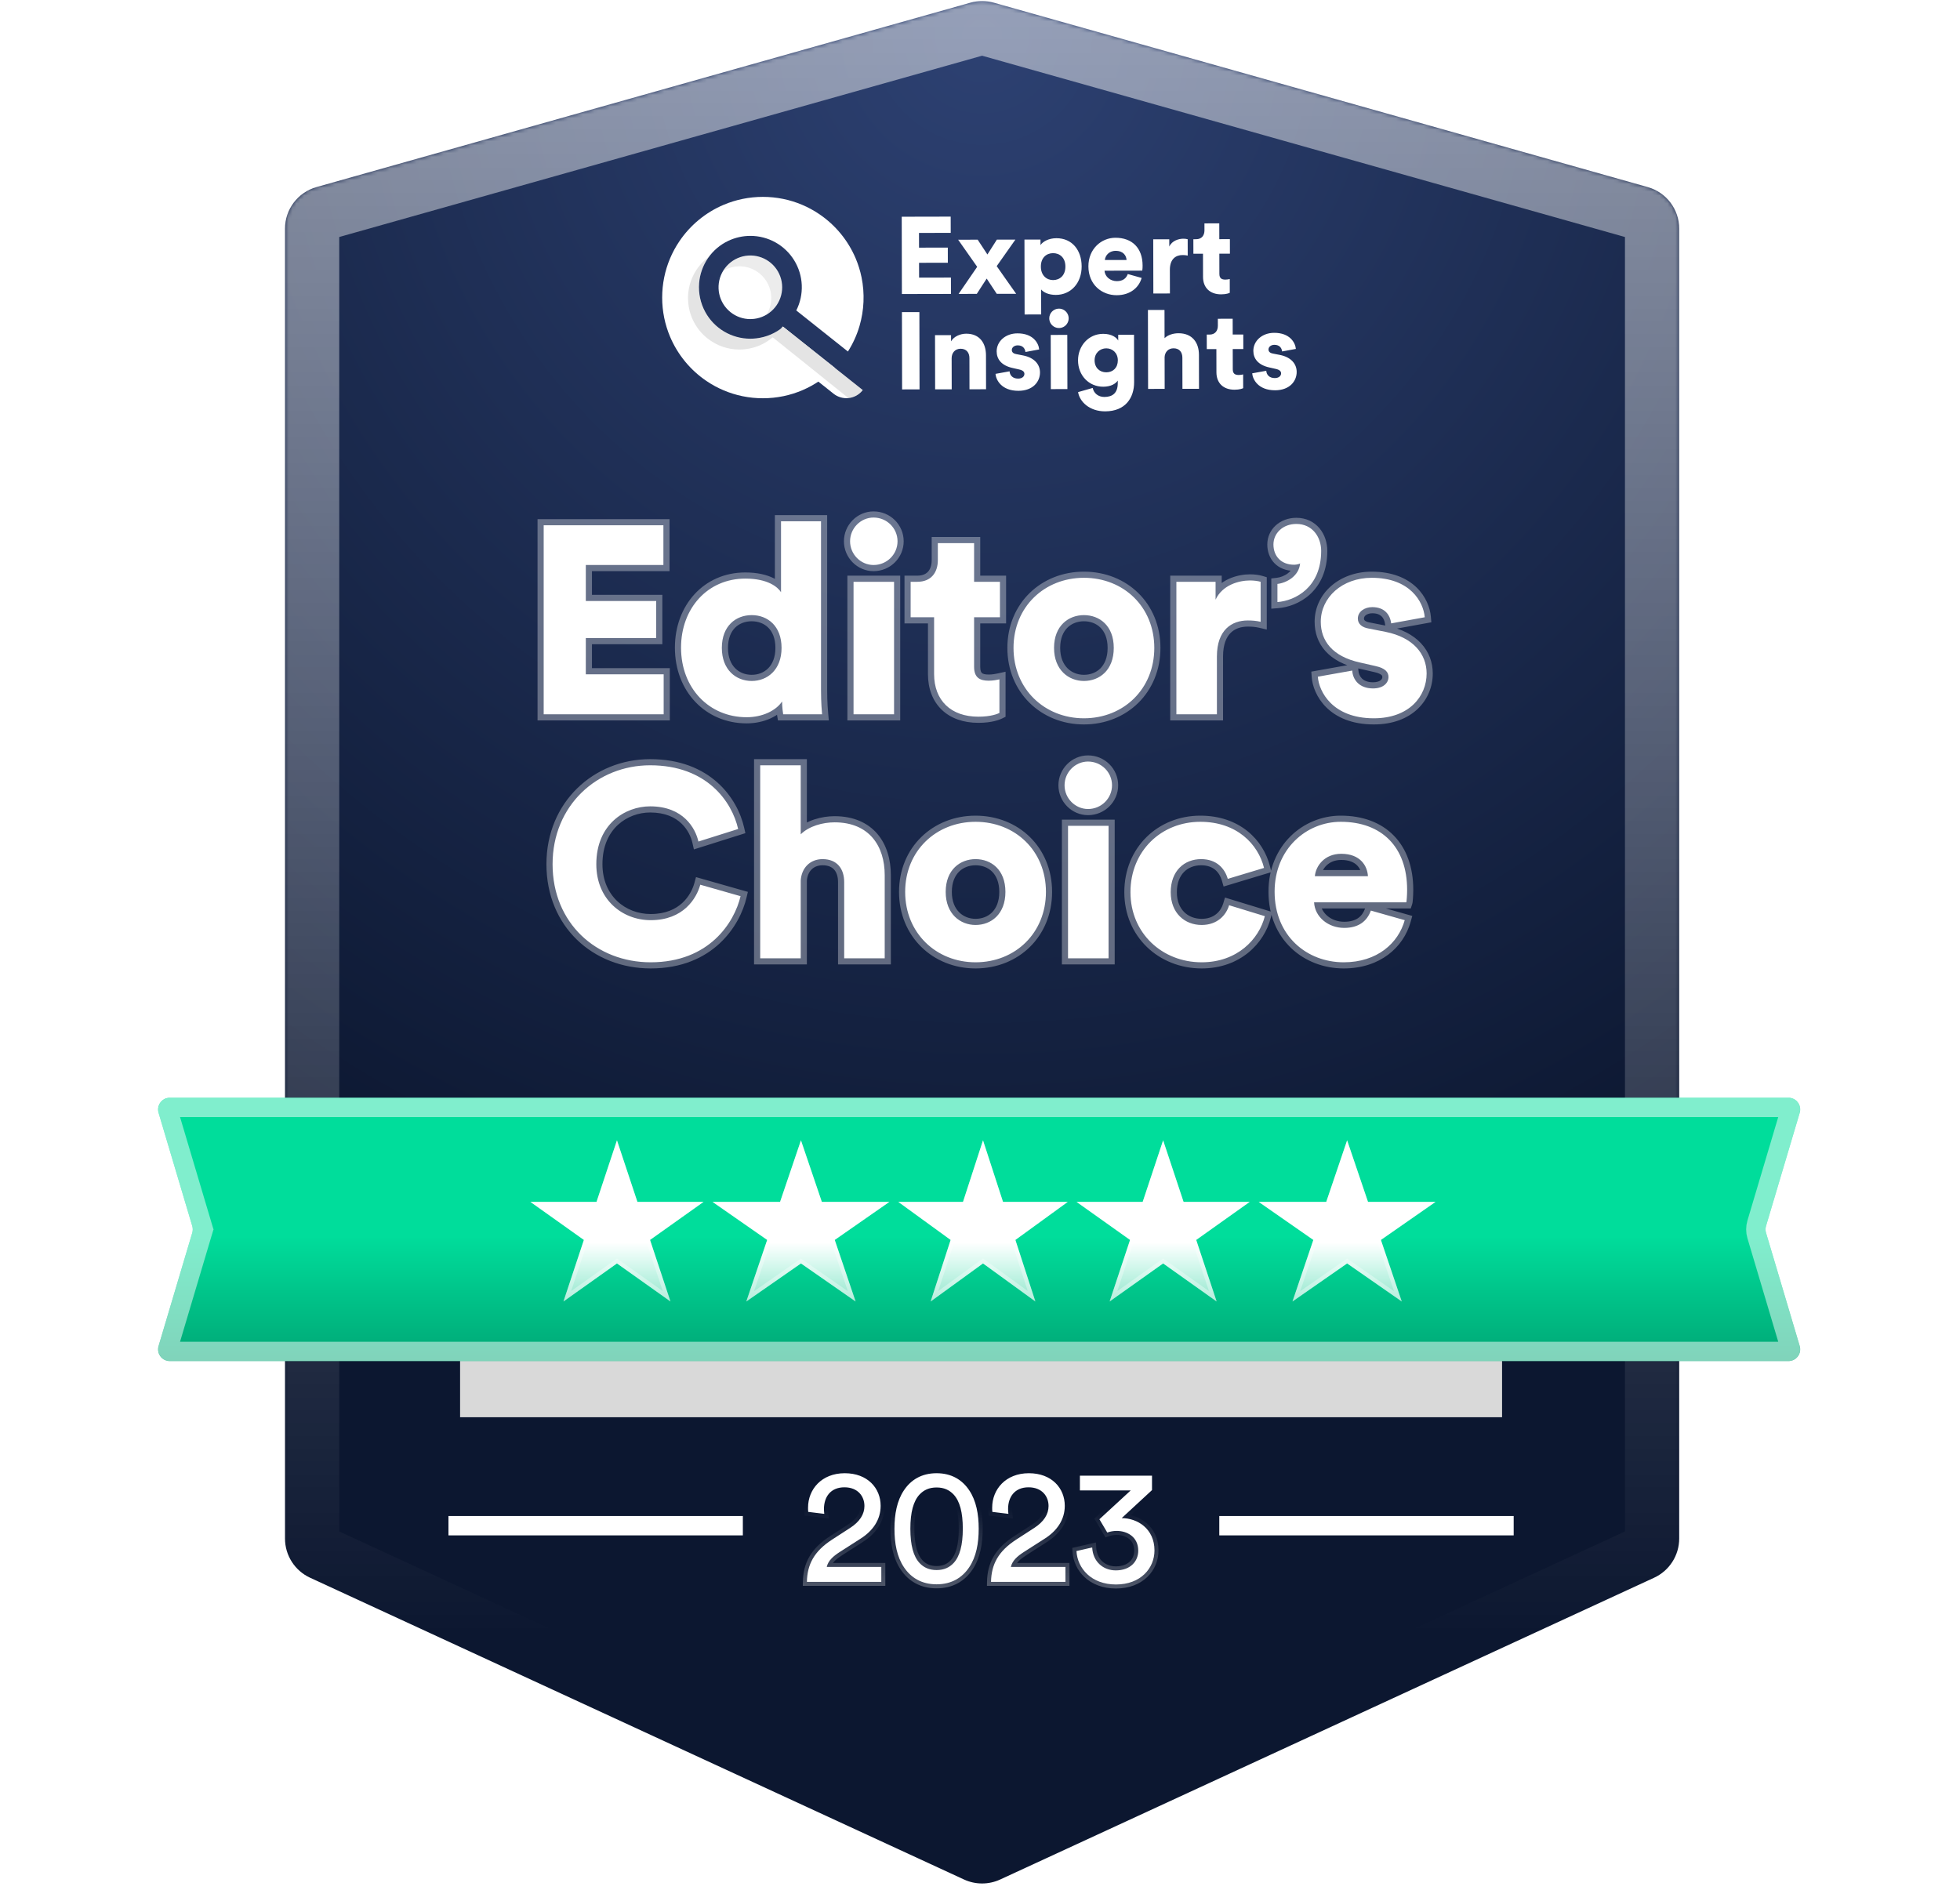 <svg width="506" height="488" viewBox="0 0 506 488" fill="none" xmlns="http://www.w3.org/2000/svg">
<mask id="path-1-inside-1_47_126" fill="white">
<path d="M73.578 59.028C73.578 54.041 76.894 49.661 81.694 48.307L250.518 0.69C252.495 0.132 254.588 0.132 256.566 0.69L425.39 48.307C430.19 49.661 433.505 54.041 433.505 59.028V397.243C433.505 401.588 430.979 405.537 427.034 407.358L258.21 485.276C255.248 486.643 251.836 486.643 248.873 485.276L80.05 407.358C76.105 405.537 73.578 401.588 73.578 397.243V59.028Z"/>
</mask>
<path d="M73.578 59.028C73.578 54.041 76.894 49.661 81.694 48.307L250.518 0.69C252.495 0.132 254.588 0.132 256.566 0.69L425.39 48.307C430.19 49.661 433.505 54.041 433.505 59.028V397.243C433.505 401.588 430.979 405.537 427.034 407.358L258.21 485.276C255.248 486.643 251.836 486.643 248.873 485.276L80.05 407.358C76.105 405.537 73.578 401.588 73.578 397.243V59.028Z" fill="url(#paint0_radial_47_126)"/>
<path d="M256.566 0.69L252.765 14.164L256.566 0.69ZM258.21 485.276L252.343 472.565L258.21 485.276ZM248.873 485.276L254.74 472.565L248.873 485.276ZM80.05 407.358L85.917 394.646L80.05 407.358ZM427.034 407.358L421.167 394.646L427.034 407.358ZM425.39 48.307L421.589 61.781L425.39 48.307ZM419.505 59.028V397.243H447.505V59.028H419.505ZM87.578 397.243V59.028H59.578V397.243H87.578ZM421.167 394.646L252.343 472.565L264.077 497.988L432.901 420.069L421.167 394.646ZM254.74 472.565L85.917 394.646L74.183 420.069L243.007 497.988L254.74 472.565ZM85.495 61.781L254.318 14.164L246.717 -12.784L77.894 34.832L85.495 61.781ZM252.765 14.164L421.589 61.781L429.19 34.832L260.366 -12.784L252.765 14.164ZM254.318 14.164C253.81 14.307 253.273 14.307 252.765 14.164L260.366 -12.784C255.904 -14.043 251.18 -14.043 246.717 -12.784L254.318 14.164ZM252.343 472.565C253.104 472.214 253.98 472.214 254.74 472.565L243.007 497.988C249.691 501.073 257.392 501.073 264.077 497.988L252.343 472.565ZM59.578 397.243C59.578 407.049 65.28 415.96 74.183 420.069L85.917 394.646C86.93 395.114 87.578 396.127 87.578 397.243H59.578ZM419.505 397.243C419.505 396.127 420.154 395.114 421.167 394.646L432.901 420.069C441.804 415.96 447.505 407.049 447.505 397.243H419.505ZM447.505 59.028C447.505 47.772 440.023 37.888 429.19 34.832L421.589 61.781C420.357 61.433 419.505 60.309 419.505 59.028H447.505ZM87.578 59.028C87.578 60.309 86.727 61.433 85.495 61.781L77.894 34.832C67.06 37.888 59.578 47.772 59.578 59.028H87.578Z" fill="url(#paint1_linear_47_126)" fill-opacity="0.5" mask="url(#path-1-inside-1_47_126)"/>
<path d="M245.503 75.889L245.495 71.666L237.275 71.683L237.267 67.855L244.698 67.839L244.69 63.926L237.259 63.942L237.251 60.142L245.443 60.124L245.434 55.93L232.794 55.957L232.836 75.915L245.503 75.889ZM247.474 75.885L252.175 75.875C252.933 74.719 253.971 73.056 254.729 71.928L257.327 75.864L262.337 75.854C260.728 73.605 258.893 70.963 257.312 68.714L262.139 61.863L257.354 61.873L254.913 65.707L252.399 61.883L247.36 61.894L252.273 68.893L247.474 75.885ZM268.795 81.189L268.782 74.742C269.431 75.529 270.783 76.145 272.585 76.142C276.498 76.133 279.25 73.059 279.241 68.781C279.232 64.586 276.777 61.495 272.723 61.503C270.725 61.507 269.206 62.383 268.617 63.285L268.614 61.849L264.476 61.858L264.516 81.198L268.795 81.189ZM275.047 68.817C275.052 71.154 273.562 72.311 271.873 72.315C270.212 72.318 268.718 71.139 268.713 68.831C268.708 66.494 270.197 65.365 271.858 65.362C273.548 65.358 275.042 66.481 275.047 68.817L275.047 68.817ZM285.234 67.135C285.316 66.094 286.214 64.768 288.016 64.765C290.043 64.76 290.777 66.054 290.836 67.123L285.234 67.135ZM291.153 70.754C290.761 71.853 289.89 72.587 288.342 72.59C286.681 72.593 285.243 71.47 285.155 69.894L294.895 69.874C294.955 69.435 294.982 68.993 294.977 68.55C294.967 64.046 292.288 61.378 287.952 61.387C284.321 61.394 280.977 64.273 280.986 68.777C280.996 73.478 284.436 76.23 288.293 76.221C291.84 76.214 294.06 74.182 294.73 71.76L291.153 70.754ZM306.617 61.77C306.25 61.673 305.871 61.627 305.491 61.632C304.365 61.634 302.592 62.088 301.864 63.666L301.86 61.78L297.722 61.789L297.751 75.779L302.03 75.77L302.017 69.661C302.011 66.874 303.557 65.858 305.274 65.854C305.729 65.847 306.182 65.894 306.626 65.992L306.617 61.77ZM314.772 57.671L310.944 57.679L310.948 59.481C310.95 60.776 310.248 61.762 308.785 61.765L308.081 61.767L308.089 65.511L310.566 65.506L310.578 71.502C310.584 74.289 312.361 76.002 315.261 75.996C316.612 75.993 317.315 75.682 317.484 75.597L317.477 72.05C317.108 72.138 316.73 72.186 316.351 72.193C315.422 72.195 314.802 71.887 314.799 70.733L314.788 65.497L317.519 65.491L317.511 61.747L314.781 61.753L314.772 57.671ZM237.392 100.537L237.35 80.579L232.846 80.588L232.887 100.547L237.392 100.537ZM245.679 92.497C245.676 91.09 246.575 90.046 247.982 90.043C249.531 90.04 250.265 91.08 250.268 92.46L250.284 100.511L254.563 100.502L254.545 91.719C254.538 88.65 252.957 86.148 249.438 86.156C248.002 86.159 246.286 86.81 245.529 88.134L245.526 86.53L241.388 86.538L241.417 100.529L245.696 100.52L245.679 92.497ZM257.004 96.527C257.12 98.075 258.533 100.916 262.925 100.906C266.669 100.898 268.494 98.558 268.489 96.165C268.484 94.11 267.073 92.368 264.172 91.783L262.314 91.421C261.694 91.31 261.215 90.973 261.214 90.382C261.212 89.65 261.915 89.17 262.731 89.168C264.026 89.166 264.619 89.953 264.734 90.881L268.279 90.227C268.135 88.594 266.722 86.063 262.668 86.072C259.544 86.078 257.296 88.166 257.301 90.728C257.306 92.698 258.491 94.385 261.477 95.026L263.082 95.389C264.124 95.612 264.463 96.033 264.464 96.54C264.465 97.159 263.932 97.751 262.834 97.754C261.37 97.757 260.692 96.829 260.634 95.873L257.004 96.527ZM275.564 100.458L275.534 86.467L271.255 86.476L271.285 100.467L275.564 100.458ZM270.88 82.197C270.882 82.694 271.03 83.179 271.308 83.591C271.585 84.003 271.979 84.324 272.439 84.511C272.898 84.699 273.404 84.746 273.89 84.646C274.377 84.546 274.823 84.304 275.171 83.95C275.52 83.596 275.755 83.146 275.848 82.658C275.94 82.17 275.885 81.666 275.69 81.209C275.495 80.752 275.169 80.363 274.753 80.092C274.337 79.821 273.849 79.68 273.352 79.687C272.693 79.695 272.063 79.964 271.6 80.434C271.137 80.904 270.879 81.538 270.88 82.198L270.88 82.197ZM278.324 101.24C278.723 103.744 281.29 106.216 285.316 106.208C290.552 106.197 292.796 102.702 292.788 98.676L292.762 86.431L288.681 86.439L288.684 87.931C288.288 87.2 287.075 86.189 284.795 86.194C280.967 86.202 278.299 89.361 278.307 93.048C278.315 96.933 281.108 99.855 284.824 99.847C286.851 99.843 288.059 99.024 288.565 98.263L288.566 98.91C288.571 101.444 287.25 102.488 285.111 102.493C283.506 102.496 282.378 101.513 282.094 100.163L278.324 101.24ZM285.604 96.129C283.887 96.133 282.59 94.953 282.586 93.039C282.582 91.125 283.987 89.94 285.591 89.936C287.196 89.933 288.578 91.112 288.582 93.027C288.586 94.941 287.35 96.126 285.604 96.13L285.604 96.129ZM300.657 92.185C300.738 90.89 301.609 89.931 302.96 89.928C304.509 89.925 305.243 90.965 305.245 92.344L305.262 100.395L309.541 100.386L309.523 91.603C309.516 88.535 307.878 86.033 304.219 86.041C302.98 86.043 301.517 86.441 300.646 87.315L300.631 80.024L296.352 80.033L296.395 100.414L300.674 100.405L300.657 92.185ZM318.23 82.296L314.402 82.304L314.405 84.105C314.408 85.4 313.706 86.387 312.242 86.39L311.539 86.391L311.547 90.135L314.024 90.13L314.036 96.126C314.042 98.913 315.819 100.627 318.719 100.621C320.07 100.618 320.773 100.307 320.942 100.222L320.934 96.675C320.566 96.763 320.188 96.811 319.809 96.818C318.88 96.82 318.26 96.512 318.258 95.358L318.247 90.121L320.977 90.116L320.97 86.372L318.239 86.377L318.23 82.296ZM323.27 96.389C323.386 97.937 324.8 100.777 329.191 100.768C332.935 100.76 334.76 98.419 334.755 96.027C334.751 93.972 333.34 92.229 330.439 91.644L328.58 91.282C327.961 91.171 327.481 90.834 327.48 90.243C327.478 89.511 328.181 89.031 328.998 89.03C330.293 89.027 330.885 89.814 331 90.743L334.546 90.088C334.401 88.455 332.989 85.925 328.935 85.933C325.81 85.94 323.562 88.028 323.568 90.589C323.572 92.56 324.758 94.246 327.743 94.888L329.349 95.25C330.39 95.473 330.729 95.895 330.73 96.401C330.732 97.021 330.198 97.613 329.1 97.615C327.637 97.618 326.959 96.691 326.901 95.734L323.27 96.389Z" fill="white"/>
<path d="M196.947 102.828C195.188 102.829 193.432 102.652 191.708 102.3C188.382 101.619 185.224 100.29 182.412 98.388C178.232 95.567 174.96 91.593 172.992 86.95C172.328 85.377 171.82 83.742 171.477 82.07C170.773 78.612 170.773 75.048 171.477 71.591C172.158 68.265 173.488 65.106 175.389 62.294C178.211 58.115 182.184 54.843 186.828 52.875C188.4 52.21 190.035 51.703 191.708 51.36C195.165 50.656 198.729 50.656 202.187 51.36C205.512 52.041 208.671 53.37 211.483 55.272C215.663 58.093 218.935 62.067 220.903 66.71C221.567 68.283 222.075 69.918 222.417 71.59C223.271 75.776 223.088 80.108 221.884 84.207C221.201 86.52 220.197 88.726 218.903 90.761L205.571 80.156C206.594 78.133 207.081 75.881 206.987 73.617C206.893 71.352 206.22 69.149 205.032 67.218C203.844 65.287 202.182 63.693 200.203 62.587C198.224 61.482 195.995 60.902 193.728 60.903C191.762 60.902 189.82 61.336 188.042 62.172C185.927 63.168 184.114 64.707 182.787 66.631C181.46 68.555 180.666 70.797 180.487 73.127C180.287 75.696 180.834 78.267 182.063 80.531C183.199 82.624 184.879 84.371 186.925 85.589C188.971 86.807 191.308 87.45 193.689 87.451C194.199 87.45 194.708 87.42 195.215 87.361C197.788 87.075 200.221 86.039 202.209 84.382L215.549 94.993C213.172 97.429 210.339 99.376 207.212 100.723C205.62 101.408 203.963 101.931 202.266 102.284C200.516 102.646 198.734 102.829 196.947 102.828ZM193.696 82.389C191.844 82.39 190.047 81.76 188.601 80.603C187.114 79.42 186.083 77.758 185.684 75.901C185.285 74.043 185.543 72.105 186.412 70.416C187.282 68.727 188.711 67.392 190.455 66.638C192.198 65.885 194.15 65.759 195.976 66.283C197.802 66.806 199.39 67.947 200.47 69.51C201.549 71.073 202.053 72.963 201.896 74.856C201.739 76.749 200.93 78.529 199.607 79.893C198.285 81.257 196.53 82.12 194.643 82.335C194.328 82.371 194.012 82.389 193.696 82.389Z" fill="white"/>
<path d="M222.74 100.715L222.674 100.796C222.239 101.344 221.7 101.801 221.088 102.14C220.476 102.48 219.803 102.695 219.108 102.774C218.412 102.853 217.708 102.795 217.036 102.602C216.363 102.409 215.735 102.085 215.188 101.649L198.697 88.537L199.639 87.353L202.084 84.282L222.74 100.715Z" fill="white"/>
<g opacity="0.147">
<g opacity="0.524">
<path d="M200.128 79.288C201.476 77.582 202.093 75.411 201.843 73.251C201.594 71.091 200.498 69.118 198.796 67.765C197.094 66.412 194.926 65.788 192.765 66.031C190.604 66.274 188.628 67.363 187.269 69.061C187.05 69.341 186.848 69.635 186.666 69.941C188.235 68.992 190.078 68.596 191.899 68.817C193.72 69.038 195.415 69.864 196.712 71.161C198.009 72.458 198.833 74.153 199.054 75.974C199.274 77.795 198.878 79.638 197.928 81.207C198.772 80.706 199.517 80.055 200.128 79.288Z" fill="black"/>
</g>
<g opacity="0.724">
<path d="M222.733 100.713L222.667 100.795C222.225 101.353 221.675 101.817 221.049 102.158C220.424 102.499 219.736 102.711 219.027 102.78L200.523 87.924L199.484 87.095C197.48 88.802 195.011 89.869 192.394 90.159C191.887 90.218 191.376 90.248 190.864 90.248C187.87 90.25 184.965 89.231 182.627 87.36C176.9 82.805 175.946 74.434 180.501 68.708C181.228 67.794 182.072 66.979 183.012 66.286C178.788 72.001 179.816 80.106 185.422 84.564C187.76 86.435 190.665 87.454 193.66 87.453C194.171 87.453 194.682 87.425 195.19 87.367C197.806 87.076 200.275 86.007 202.279 84.3L222.733 100.713Z" fill="black"/>
</g>
</g>
<path d="M171.335 184.426H140.36V135.624H171.266V145.88H151.236V155.172H169.407V164.74H151.236V174.101H171.335V184.426ZM211.957 134.592V178.3C211.957 181.397 212.164 183.669 212.232 184.426H202.183C202.114 184.013 201.908 182.498 201.908 181.122C200.325 183.462 196.883 185.183 192.753 185.183C183.117 185.183 175.82 177.749 175.82 167.218C175.82 157.031 182.704 149.39 192.409 149.39C198.26 149.39 200.806 151.593 201.632 152.901V134.592H211.957ZM186.352 167.287C186.352 172.931 190 175.822 194.061 175.822C198.122 175.822 201.77 172.931 201.77 167.287C201.77 161.574 198.122 158.82 194.061 158.82C190 158.82 186.352 161.574 186.352 167.287ZM230.815 184.426H220.353V150.216H230.815V184.426ZM219.458 139.754C219.458 136.381 222.211 133.628 225.515 133.628C228.957 133.628 231.71 136.381 231.71 139.754C231.71 143.127 228.957 145.88 225.515 145.88C222.211 145.88 219.458 143.127 219.458 139.754ZM251.476 140.236V150.216H258.152V159.371H251.476V172.174C251.476 174.996 252.99 175.753 255.261 175.753C256.363 175.753 257.395 175.546 258.015 175.409V184.082C257.602 184.288 255.881 185.045 252.577 185.045C245.487 185.045 241.151 180.847 241.151 174.032V159.371H235.094V150.216H236.815C240.394 150.216 242.115 147.807 242.115 144.641V140.236H251.476ZM279.825 175.822C283.817 175.822 287.534 173.069 287.534 167.287C287.534 161.505 283.817 158.82 279.825 158.82C275.901 158.82 272.116 161.505 272.116 167.287C272.116 173 275.901 175.822 279.825 175.822ZM279.825 149.184C290.081 149.184 297.996 156.687 297.996 167.287C297.996 177.887 290.081 185.458 279.825 185.458C269.638 185.458 261.653 177.887 261.653 167.287C261.653 156.687 269.638 149.184 279.825 149.184ZM325.449 150.216V160.541C324.279 160.266 323.178 160.197 322.145 160.197C317.947 160.197 314.161 162.675 314.161 169.489V184.426H303.699V150.216H313.817V154.828C315.606 150.974 319.943 149.872 322.696 149.872C323.729 149.872 324.761 150.01 325.449 150.216ZM328.756 140.58C328.756 137.689 331.165 135.28 334.676 135.28C338.805 135.28 341.077 138.653 341.077 142.232C341.077 151.731 334.331 155.103 329.788 155.448V150.767C332.198 150.492 335.364 148.702 335.639 145.467C335.639 145.536 334.813 145.811 334.125 145.811C330.683 145.811 328.756 143.54 328.756 140.58ZM340.218 174.721L349.097 173.137C349.235 175.478 350.887 177.749 354.466 177.749C357.151 177.749 358.458 176.304 358.458 174.789C358.458 173.55 357.632 172.518 355.086 171.967L351.162 171.072C343.866 169.489 340.975 165.359 340.975 160.541C340.975 154.277 346.482 149.184 354.122 149.184C364.034 149.184 367.475 155.379 367.82 159.371L359.147 160.954C358.871 158.683 357.426 156.755 354.26 156.755C352.264 156.755 350.543 157.926 350.543 159.715C350.543 161.161 351.713 161.987 353.227 162.262L357.77 163.157C364.86 164.602 368.301 168.87 368.301 173.895C368.301 179.745 363.827 185.458 354.673 185.458C343.935 185.458 340.493 178.506 340.218 174.721ZM167.986 248.458C153.945 248.458 142.656 238.34 142.656 223.128C142.656 207.916 154.22 197.592 167.849 197.592C182.51 197.592 188.98 207.022 190.563 214.042L180.307 217.277C179.55 213.905 176.453 208.192 167.849 208.192C161.31 208.192 153.945 212.872 153.945 223.128C153.945 232.283 160.69 237.583 167.986 237.583C176.453 237.583 179.825 231.939 180.789 228.428L191.183 231.388C189.599 238.133 183.129 248.458 167.986 248.458ZM206.718 227.327V247.426H196.255V197.592H206.718V215.419C208.851 213.285 212.431 212.322 215.459 212.322C224.407 212.322 228.4 218.448 228.4 225.95V247.426H217.937V227.74C217.937 224.367 216.148 221.82 212.362 221.82C209.058 221.82 206.924 224.161 206.718 227.327ZM251.852 238.822C255.845 238.822 259.562 236.069 259.562 230.287C259.562 224.505 255.845 221.82 251.852 221.82C247.929 221.82 244.143 224.505 244.143 230.287C244.143 236 247.929 238.822 251.852 238.822ZM251.852 212.184C262.108 212.184 270.024 219.687 270.024 230.287C270.024 240.887 262.108 248.458 251.852 248.458C241.665 248.458 233.681 240.887 233.681 230.287C233.681 219.687 241.665 212.184 251.852 212.184ZM286.189 247.426H275.726V213.216H286.189V247.426ZM274.831 202.754C274.831 199.381 277.585 196.628 280.889 196.628C284.33 196.628 287.083 199.381 287.083 202.754C287.083 206.127 284.33 208.88 280.889 208.88C277.585 208.88 274.831 206.127 274.831 202.754ZM310.084 221.82C305.748 221.82 302.237 224.849 302.237 230.356C302.237 235.793 305.885 238.822 310.222 238.822C314.283 238.822 316.554 236.275 317.311 233.728L326.535 236.55C325.021 242.539 319.376 248.458 310.222 248.458C300.035 248.458 291.844 240.956 291.844 230.356C291.844 219.687 299.828 212.184 309.878 212.184C319.307 212.184 324.814 217.966 326.328 224.092L316.967 226.914C316.21 224.298 314.145 221.82 310.084 221.82ZM339.452 226.226H353.15C353.012 223.61 351.222 220.444 346.266 220.444C341.861 220.444 339.659 223.679 339.452 226.226ZM353.907 235.105L362.648 237.583C360.996 243.502 355.559 248.458 346.886 248.458C337.456 248.458 329.058 241.713 329.058 230.218C329.058 219.205 337.249 212.184 346.129 212.184C356.729 212.184 363.268 218.723 363.268 229.736C363.268 231.181 363.13 232.765 363.061 232.971H339.246C339.452 236.826 342.962 239.579 347.024 239.579C350.809 239.579 352.943 237.789 353.907 235.105Z" fill="white"/>
<path d="M171.335 184.426V186.012H172.921V184.426H171.335ZM140.36 184.426H138.774V186.012H140.36V184.426ZM140.36 135.624V134.037H138.774V135.624H140.36ZM171.266 135.624H172.852V134.037H171.266V135.624ZM171.266 145.88V147.467H172.852V145.88H171.266ZM151.236 145.88V144.293H149.649V145.88H151.236ZM151.236 155.172H149.649V156.759H151.236V155.172ZM169.407 155.172H170.994V153.586H169.407V155.172ZM169.407 164.74V166.327H170.994V164.74H169.407ZM151.236 164.74V163.153H149.649V164.74H151.236ZM151.236 174.101H149.649V175.688H151.236V174.101ZM171.335 174.101H172.921V172.514H171.335V174.101ZM171.335 182.839H140.36V186.012H171.335V182.839ZM141.947 184.426V135.624H138.774V184.426H141.947ZM140.36 137.211H171.266V134.037H140.36V137.211ZM169.679 135.624V145.88H172.852V135.624H169.679ZM171.266 144.293H151.236V147.467H171.266V144.293ZM149.649 145.88V155.172H152.822V145.88H149.649ZM151.236 156.759H169.407V153.586H151.236V156.759ZM167.821 155.172V164.74H170.994V155.172H167.821ZM169.407 163.153H151.236V166.327H169.407V163.153ZM149.649 164.74V174.101H152.822V164.74H149.649ZM151.236 175.688H171.335V172.514H151.236V175.688ZM169.748 174.101V184.426H172.921V174.101H169.748ZM211.957 134.592H213.544V133.005H211.957V134.592ZM212.232 184.426V186.012H213.97L213.813 184.282L212.232 184.426ZM202.183 184.426L200.618 184.687L200.839 186.012H202.183V184.426ZM201.908 181.122H203.494V175.944L200.593 180.233L201.908 181.122ZM201.632 152.901L200.291 153.748L203.219 158.385V152.901H201.632ZM201.632 134.592V133.005H200.046V134.592H201.632ZM210.37 134.592V178.3H213.544V134.592H210.37ZM210.37 178.3C210.37 181.467 210.582 183.793 210.652 184.569L213.813 184.282C213.746 183.544 213.544 181.327 213.544 178.3H210.37ZM212.232 182.839H202.183V186.012H212.232V182.839ZM203.748 184.165C203.687 183.799 203.494 182.379 203.494 181.122H200.321C200.321 182.618 200.541 184.227 200.618 184.687L203.748 184.165ZM200.593 180.233C199.379 182.029 196.502 183.596 192.753 183.596V186.77C197.264 186.77 201.271 184.896 203.222 182.011L200.593 180.233ZM192.753 183.596C184.063 183.596 177.407 176.944 177.407 167.218H174.234C174.234 178.554 182.171 186.77 192.753 186.77V183.596ZM177.407 167.218C177.407 157.783 183.699 150.977 192.409 150.977V147.804C181.708 147.804 174.234 156.279 174.234 167.218H177.407ZM192.409 150.977C197.846 150.977 199.819 153.002 200.291 153.748L202.974 152.054C201.794 150.185 198.673 147.804 192.409 147.804V150.977ZM203.219 152.901V134.592H200.046V152.901H203.219ZM201.632 136.178H211.957V133.005H201.632V136.178ZM184.765 167.287C184.765 170.463 185.8 173.021 187.558 174.789C189.306 176.548 191.653 177.409 194.061 177.409V174.235C192.407 174.235 190.9 173.65 189.809 172.552C188.727 171.464 187.938 169.754 187.938 167.287H184.765ZM194.061 177.409C196.468 177.409 198.816 176.548 200.564 174.789C202.322 173.021 203.357 170.463 203.357 167.287H200.183C200.183 169.754 199.395 171.464 198.313 172.552C197.222 173.65 195.714 174.235 194.061 174.235V177.409ZM203.357 167.287C203.357 164.079 202.323 161.531 200.553 159.782C198.796 158.046 196.447 157.234 194.061 157.234V160.407C195.736 160.407 197.242 160.972 198.323 162.04C199.393 163.096 200.183 164.781 200.183 167.287H203.357ZM194.061 157.234C191.674 157.234 189.326 158.046 187.568 159.782C185.798 161.531 184.765 164.079 184.765 167.287H187.938C187.938 164.781 188.729 163.096 189.799 162.04C190.88 160.972 192.386 160.407 194.061 160.407V157.234ZM230.815 184.426V186.012H232.402V184.426H230.815ZM220.353 184.426H218.766V186.012H220.353V184.426ZM220.353 150.216V148.63H218.766V150.216H220.353ZM230.815 150.216H232.402V148.63H230.815V150.216ZM230.815 182.839H220.353V186.012H230.815V182.839ZM221.94 184.426V150.216H218.766V184.426H221.94ZM220.353 151.803H230.815V148.63H220.353V151.803ZM229.229 150.216V184.426H232.402V150.216H229.229ZM221.045 139.754C221.045 137.246 223.099 135.215 225.515 135.215V132.041C221.323 132.041 217.871 135.517 217.871 139.754H221.045ZM225.515 135.215C228.092 135.215 230.123 137.269 230.123 139.754H233.297C233.297 135.493 229.822 132.041 225.515 132.041V135.215ZM230.123 139.754C230.123 142.239 228.092 144.293 225.515 144.293V147.467C229.822 147.467 233.297 144.015 233.297 139.754H230.123ZM225.515 144.293C223.099 144.293 221.045 142.262 221.045 139.754H217.871C217.871 143.991 221.323 147.467 225.515 147.467V144.293ZM251.476 140.236H253.062V138.649H251.476V140.236ZM251.476 150.216H249.889V151.803H251.476V150.216ZM258.152 150.216H259.739V148.63H258.152V150.216ZM258.152 159.371V160.958H259.739V159.371H258.152ZM251.476 159.371V157.784H249.889V159.371H251.476ZM258.015 175.409H259.601V173.431L257.671 173.86L258.015 175.409ZM258.015 184.082L258.724 185.501L259.601 185.062V184.082H258.015ZM241.151 159.371H242.738V157.784H241.151V159.371ZM235.094 159.371H233.507V160.958H235.094V159.371ZM235.094 150.216V148.63H233.507V150.216H235.094ZM242.115 140.236V138.649H240.528V140.236H242.115ZM249.889 140.236V150.216H253.062V140.236H249.889ZM251.476 151.803H258.152V148.63H251.476V151.803ZM256.566 150.216V159.371H259.739V150.216H256.566ZM258.152 157.784H251.476V160.958H258.152V157.784ZM249.889 159.371V172.174H253.062V159.371H249.889ZM249.889 172.174C249.889 173.858 250.349 175.298 251.512 176.25C252.605 177.144 254.011 177.34 255.261 177.34V174.166C254.241 174.166 253.753 173.983 253.522 173.794C253.36 173.661 253.062 173.312 253.062 172.174H249.889ZM255.261 177.34C256.541 177.34 257.711 177.102 258.359 176.958L257.671 173.86C257.079 173.991 256.184 174.166 255.261 174.166V177.34ZM256.428 175.409V184.082H259.601V175.409H256.428ZM257.305 182.662C257.104 182.763 255.626 183.459 252.577 183.459V186.632C256.136 186.632 258.099 185.813 258.724 185.501L257.305 182.662ZM252.577 183.459C249.344 183.459 246.917 182.506 245.307 180.952C243.704 179.405 242.738 177.095 242.738 174.032H239.564C239.564 177.783 240.766 180.98 243.103 183.236C245.434 185.485 248.721 186.632 252.577 186.632V183.459ZM242.738 174.032V159.371H239.564V174.032H242.738ZM241.151 157.784H235.094V160.958H241.151V157.784ZM236.68 159.371V150.216H233.507V159.371H236.68ZM235.094 151.803H236.815V148.63H235.094V151.803ZM236.815 151.803C238.983 151.803 240.772 151.058 241.998 149.664C243.197 148.301 243.701 146.496 243.701 144.641H240.528C240.528 145.953 240.172 146.936 239.615 147.568C239.086 148.17 238.225 148.63 236.815 148.63V151.803ZM243.701 144.641V140.236H240.528V144.641H243.701ZM242.115 141.823H251.476V138.649H242.115V141.823ZM279.825 177.409C282.182 177.409 284.528 176.593 286.292 174.851C288.068 173.096 289.121 170.532 289.121 167.287H285.947C285.947 169.823 285.141 171.527 284.061 172.594C282.968 173.674 281.46 174.235 279.825 174.235V177.409ZM289.121 167.287C289.121 164.041 288.067 161.489 286.285 159.75C284.517 158.025 282.171 157.234 279.825 157.234V160.407C281.471 160.407 282.979 160.958 284.068 162.021C285.142 163.069 285.947 164.751 285.947 167.287H289.121ZM279.825 157.234C277.508 157.234 275.166 158.028 273.394 159.746C271.605 161.482 270.529 164.032 270.529 167.287H273.702C273.702 164.759 274.519 163.076 275.604 162.024C276.706 160.955 278.218 160.407 279.825 160.407V157.234ZM270.529 167.287C270.529 170.511 271.607 173.07 273.384 174.825C275.146 176.566 277.487 177.409 279.825 177.409V174.235C278.239 174.235 276.726 173.666 275.614 172.568C274.517 171.484 273.702 169.776 273.702 167.287H270.529ZM279.825 150.771C289.232 150.771 296.41 157.591 296.41 167.287H299.583C299.583 155.783 290.929 147.597 279.825 147.597V150.771ZM296.41 167.287C296.41 176.991 289.224 183.872 279.825 183.872V187.045C290.937 187.045 299.583 178.783 299.583 167.287H296.41ZM279.825 183.872C270.49 183.872 263.24 176.987 263.24 167.287H260.066C260.066 178.787 268.785 187.045 279.825 187.045V183.872ZM263.24 167.287C263.24 157.595 270.482 150.771 279.825 150.771V147.597C268.793 147.597 260.066 155.779 260.066 167.287H263.24ZM325.449 150.216H327.036V149.036L325.905 148.697L325.449 150.216ZM325.449 160.541L325.086 162.086L327.036 162.545V160.541H325.449ZM314.161 184.426V186.012H315.748V184.426H314.161ZM303.699 184.426H302.112V186.012H303.699V184.426ZM303.699 150.216V148.63H302.112V150.216H303.699ZM313.817 150.216H315.404V148.63H313.817V150.216ZM313.817 154.828H312.23L315.256 155.496L313.817 154.828ZM323.863 150.216V160.541H327.036V150.216H323.863ZM325.813 158.997C324.482 158.684 323.249 158.61 322.145 158.61V161.784C323.107 161.784 324.076 161.848 325.086 162.086L325.813 158.997ZM322.145 158.61C319.743 158.61 317.3 159.323 315.457 161.166C313.607 163.015 312.574 165.791 312.574 169.489H315.748C315.748 166.373 316.607 164.503 317.701 163.41C318.8 162.31 320.349 161.784 322.145 161.784V158.61ZM312.574 169.489V184.426H315.748V169.489H312.574ZM314.161 182.839H303.699V186.012H314.161V182.839ZM305.285 184.426V150.216H302.112V184.426H305.285ZM303.699 151.803H313.817V148.63H303.699V151.803ZM312.23 150.216V154.828H315.404V150.216H312.23ZM315.256 155.496C316.656 152.482 320.177 151.459 322.696 151.459V148.286C319.709 148.286 314.557 149.465 312.378 154.16L315.256 155.496ZM322.696 151.459C323.618 151.459 324.49 151.585 324.993 151.736L325.905 148.697C325.032 148.435 323.839 148.286 322.696 148.286V151.459ZM329.788 155.448H328.202V157.159L329.908 157.03L329.788 155.448ZM329.788 150.767L329.608 149.191L328.202 149.351V150.767H329.788ZM335.639 145.467H337.226L334.058 145.332L335.639 145.467ZM330.343 140.58C330.343 138.679 331.924 136.867 334.676 136.867V133.693C330.406 133.693 327.169 136.699 327.169 140.58H330.343ZM334.676 136.867C336.266 136.867 337.424 137.498 338.21 138.434C339.022 139.401 339.49 140.763 339.49 142.232H342.664C342.664 140.122 341.996 138.008 340.64 136.393C339.258 134.748 337.215 133.693 334.676 133.693V136.867ZM339.49 142.232C339.49 146.566 337.969 149.351 336.062 151.105C334.112 152.899 331.645 153.716 329.669 153.865L329.908 157.03C332.475 156.835 335.652 155.794 338.21 153.441C340.812 151.048 342.664 147.397 342.664 142.232H339.49ZM331.375 155.448V150.767H328.202V155.448H331.375ZM329.969 152.344C331.447 152.175 333.123 151.553 334.495 150.474C335.887 149.379 337.037 147.749 337.22 145.602L334.058 145.332C333.966 146.42 333.395 147.302 332.533 147.98C331.651 148.673 330.539 149.084 329.608 149.191L329.969 152.344ZM334.052 145.467C334.052 145.073 334.197 144.784 334.29 144.634C334.387 144.48 334.489 144.376 334.548 144.322C334.663 144.214 334.765 144.153 334.796 144.135C334.84 144.109 334.872 144.094 334.885 144.088C334.893 144.084 334.898 144.081 334.902 144.08C334.905 144.079 334.907 144.078 334.907 144.078C334.907 144.078 334.906 144.078 334.903 144.079C334.901 144.08 334.897 144.081 334.893 144.083C334.883 144.086 334.871 144.091 334.855 144.096C334.823 144.106 334.782 144.118 334.734 144.131C334.521 144.188 334.286 144.224 334.125 144.224V147.398C334.652 147.398 335.174 147.297 335.546 147.199C335.736 147.149 335.926 147.088 336.092 147.022C336.167 146.992 336.285 146.941 336.409 146.868C336.464 146.836 336.584 146.762 336.712 146.643C336.776 146.583 336.883 146.474 336.983 146.314C337.08 146.159 337.226 145.865 337.226 145.467H334.052ZM334.125 144.224C332.767 144.224 331.858 143.786 331.287 143.199C330.708 142.603 330.343 141.715 330.343 140.58H327.169C327.169 142.404 327.768 144.132 329.012 145.412C330.266 146.701 332.042 147.398 334.125 147.398V144.224ZM340.218 174.721L339.94 173.158L338.532 173.409L338.636 174.836L340.218 174.721ZM349.097 173.137L350.681 173.044L350.576 171.262L348.819 171.575L349.097 173.137ZM355.086 171.967L354.733 173.514L354.742 173.516L354.75 173.518L355.086 171.967ZM351.162 171.072L351.515 169.525L351.507 169.524L351.499 169.522L351.162 171.072ZM367.82 159.371L368.105 160.932L369.524 160.673L369.4 159.235L367.82 159.371ZM359.147 160.954L357.572 161.145L357.774 162.818L359.432 162.515L359.147 160.954ZM353.227 162.262L353.534 160.705L353.523 160.703L353.511 160.701L353.227 162.262ZM357.77 163.157L358.087 161.602L358.077 161.6L357.77 163.157ZM340.497 176.283L349.376 174.699L348.819 171.575L339.94 173.158L340.497 176.283ZM347.513 173.231C347.602 174.734 348.182 176.279 349.38 177.454C350.596 178.646 352.324 179.336 354.466 179.336V176.162C353.03 176.162 352.141 175.716 351.602 175.188C351.046 174.642 350.731 173.881 350.681 173.044L347.513 173.231ZM354.466 179.336C356.088 179.336 357.473 178.897 358.483 178.057C359.504 177.209 360.045 176.024 360.045 174.789H356.872C356.872 175.069 356.759 175.364 356.455 175.617C356.14 175.878 355.529 176.162 354.466 176.162V179.336ZM360.045 174.789C360.045 173.766 359.681 172.76 358.8 171.951C357.982 171.2 356.828 170.721 355.421 170.416L354.75 173.518C355.89 173.764 356.422 174.076 356.654 174.289C356.823 174.444 356.872 174.574 356.872 174.789H360.045ZM355.439 170.42L351.515 169.525L350.809 172.619L354.733 173.514L355.439 170.42ZM351.499 169.522C348.081 168.78 345.87 167.481 344.517 165.964C343.177 164.462 342.562 162.618 342.562 160.541H339.388C339.388 163.283 340.219 165.913 342.149 168.076C344.065 170.224 346.947 171.782 350.826 172.623L351.499 169.522ZM342.562 160.541C342.562 155.335 347.165 150.771 354.122 150.771V147.597C345.799 147.597 339.388 153.22 339.388 160.541H342.562ZM354.122 150.771C358.726 150.771 361.653 152.198 363.462 153.927C365.301 155.685 366.097 157.86 366.239 159.507L369.4 159.235C369.198 156.89 368.101 153.972 365.655 151.633C363.179 149.267 359.43 147.597 354.122 147.597V150.771ZM367.535 157.81L358.862 159.393L359.432 162.515L368.105 160.932L367.535 157.81ZM360.722 160.763C360.552 159.362 360.006 157.941 358.891 156.863C357.755 155.764 356.182 155.169 354.26 155.169V158.342C355.503 158.342 356.237 158.71 356.684 159.143C357.152 159.596 357.466 160.275 357.572 161.145L360.722 160.763ZM354.26 155.169C351.82 155.169 348.956 156.672 348.956 159.715H352.13C352.13 159.383 352.272 159.086 352.612 158.828C352.977 158.551 353.556 158.342 354.26 158.342V155.169ZM348.956 159.715C348.956 160.922 349.467 161.917 350.272 162.622C351.036 163.29 352.005 163.652 352.943 163.823L353.511 160.701C352.935 160.596 352.562 160.408 352.362 160.233C352.204 160.095 352.13 159.954 352.13 159.715H348.956ZM352.921 163.819L357.464 164.714L358.077 161.6L353.534 160.705L352.921 163.819ZM357.453 164.712C360.752 165.384 363.061 166.684 364.533 168.265C365.993 169.833 366.715 171.764 366.715 173.895H369.888C369.888 171 368.889 168.285 366.856 166.102C364.835 163.932 361.878 162.375 358.087 161.602L357.453 164.712ZM366.715 173.895C366.715 176.414 365.754 178.881 363.825 180.723C361.903 182.557 358.91 183.872 354.673 183.872V187.045C359.59 187.045 363.411 185.503 366.016 183.018C368.611 180.541 369.888 177.226 369.888 173.895H366.715ZM354.673 183.872C349.673 183.872 346.545 182.266 344.637 180.381C342.692 178.458 341.912 176.142 341.801 174.605L338.636 174.836C338.799 177.085 339.878 180.138 342.407 182.638C344.973 185.175 348.934 187.045 354.673 187.045V183.872ZM190.563 214.042L191.04 215.556L192.432 215.117L192.111 213.693L190.563 214.042ZM180.307 217.277L178.759 217.625L179.137 219.31L180.784 218.791L180.307 217.277ZM180.789 228.428L181.224 226.902L179.683 226.463L179.259 228.008L180.789 228.428ZM191.183 231.388L192.727 231.751L193.073 230.277L191.617 229.862L191.183 231.388ZM167.986 246.872C154.772 246.872 144.243 237.415 144.243 223.128H141.069C141.069 239.264 153.117 250.045 167.986 250.045V246.872ZM144.243 223.128C144.243 208.829 155.059 199.178 167.849 199.178V196.005C153.381 196.005 141.069 207.003 141.069 223.128H144.243ZM167.849 199.178C181.634 199.178 187.564 207.955 189.015 214.391L192.111 213.693C190.396 206.088 183.385 196.005 167.849 196.005V199.178ZM190.086 212.529L179.83 215.764L180.784 218.791L191.04 215.556L190.086 212.529ZM181.855 216.93C181.424 215.008 180.334 212.432 178.114 210.32C175.86 208.175 172.537 206.605 167.849 206.605V209.778C171.765 209.778 174.292 211.064 175.927 212.619C177.596 214.208 178.433 216.174 178.759 217.625L181.855 216.93ZM167.849 206.605C164.218 206.605 160.347 207.901 157.369 210.648C154.361 213.422 152.358 217.59 152.358 223.128H155.531C155.531 218.41 157.211 215.11 159.52 212.98C161.859 210.823 164.94 209.778 167.849 209.778V206.605ZM152.358 223.128C152.358 233.234 159.891 239.17 167.986 239.17V235.996C161.489 235.996 155.531 231.331 155.531 223.128H152.358ZM167.986 239.17C172.607 239.17 175.951 237.616 178.272 235.493C180.561 233.398 181.777 230.825 182.319 228.848L179.259 228.008C178.838 229.542 177.885 231.546 176.13 233.151C174.407 234.727 171.832 235.996 167.986 235.996V239.17ZM180.354 229.954L190.748 232.914L191.617 229.862L181.224 226.902L180.354 229.954ZM189.638 231.025C188.174 237.261 182.199 246.872 167.986 246.872V250.045C184.06 250.045 191.025 239.006 192.727 231.751L189.638 231.025ZM206.718 227.327L205.134 227.224L205.131 227.275V227.327H206.718ZM206.718 247.426V249.012H208.304V247.426H206.718ZM196.255 247.426H194.668V249.012H196.255V247.426ZM196.255 197.592V196.005H194.668V197.592H196.255ZM206.718 197.592H208.304V196.005H206.718V197.592ZM206.718 215.419H205.131V219.25L207.84 216.541L206.718 215.419ZM228.4 247.426V249.012H229.986V247.426H228.4ZM217.937 247.426H216.35V249.012H217.937V247.426ZM205.131 227.327V247.426H208.304V227.327H205.131ZM206.718 245.839H196.255V249.012H206.718V245.839ZM197.842 247.426V197.592H194.668V247.426H197.842ZM196.255 199.178H206.718V196.005H196.255V199.178ZM205.131 197.592V215.419H208.304V197.592H205.131ZM207.84 216.541C209.566 214.814 212.666 213.908 215.459 213.908V210.735C212.195 210.735 208.136 211.756 205.596 214.297L207.84 216.541ZM215.459 213.908C219.543 213.908 222.31 215.289 224.08 217.355C225.884 219.459 226.813 222.461 226.813 225.95H229.986C229.986 221.937 228.919 218.125 226.49 215.29C224.027 212.417 220.323 210.735 215.459 210.735V213.908ZM226.813 225.95V247.426H229.986V225.95H226.813ZM228.4 245.839H217.937V249.012H228.4V245.839ZM219.524 247.426V227.74H216.35V247.426H219.524ZM219.524 227.74C219.524 225.791 219.007 223.9 217.766 222.474C216.496 221.014 214.634 220.234 212.362 220.234V223.407C213.875 223.407 214.801 223.901 215.372 224.557C215.972 225.247 216.35 226.316 216.35 227.74H219.524ZM212.362 220.234C210.315 220.234 208.541 220.968 207.251 222.269C205.973 223.558 205.259 225.313 205.134 227.224L208.301 227.43C208.383 226.174 208.838 225.176 209.505 224.503C210.16 223.843 211.105 223.407 212.362 223.407V220.234ZM251.852 240.409C254.21 240.409 256.556 239.593 258.319 237.851C260.096 236.096 261.148 233.532 261.148 230.287H257.975C257.975 232.823 257.169 234.527 256.089 235.594C254.995 236.674 253.487 237.235 251.852 237.235V240.409ZM261.148 230.287C261.148 227.041 260.095 224.489 258.312 222.75C256.545 221.025 254.199 220.234 251.852 220.234V223.407C253.498 223.407 255.007 223.958 256.096 225.021C257.17 226.069 257.975 227.751 257.975 230.287H261.148ZM251.852 220.234C249.536 220.234 247.193 221.028 245.422 222.746C243.633 224.482 242.556 227.032 242.556 230.287H245.73C245.73 227.759 246.547 226.076 247.631 225.024C248.733 223.955 250.246 223.407 251.852 223.407V220.234ZM242.556 230.287C242.556 233.511 243.635 236.07 245.411 237.825C247.173 239.566 249.514 240.409 251.852 240.409V237.235C250.267 237.235 248.754 236.666 247.642 235.568C246.545 234.484 245.73 232.776 245.73 230.287H242.556ZM251.852 213.771C261.26 213.771 268.437 220.591 268.437 230.287H271.611C271.611 218.783 262.957 210.597 251.852 210.597V213.771ZM268.437 230.287C268.437 239.991 261.252 246.872 251.852 246.872V250.045C262.965 250.045 271.611 241.783 271.611 230.287H268.437ZM251.852 246.872C242.518 246.872 235.268 239.987 235.268 230.287H232.094C232.094 241.787 240.813 250.045 251.852 250.045V246.872ZM235.268 230.287C235.268 220.595 242.51 213.771 251.852 213.771V210.597C240.821 210.597 232.094 218.779 232.094 230.287H235.268ZM286.189 247.426V249.012H287.775V247.426H286.189ZM275.726 247.426H274.14V249.012H275.726V247.426ZM275.726 213.216V211.63H274.14V213.216H275.726ZM286.189 213.216H287.775V211.63H286.189V213.216ZM286.189 245.839H275.726V249.012H286.189V245.839ZM277.313 247.426V213.216H274.14V247.426H277.313ZM275.726 214.803H286.189V211.63H275.726V214.803ZM284.602 213.216V247.426H287.775V213.216H284.602ZM276.418 202.754C276.418 200.246 278.473 198.215 280.889 198.215V195.041C276.697 195.041 273.245 198.517 273.245 202.754H276.418ZM280.889 198.215C283.465 198.215 285.497 200.269 285.497 202.754H288.67C288.67 198.493 285.195 195.041 280.889 195.041V198.215ZM285.497 202.754C285.497 205.239 283.465 207.293 280.889 207.293V210.467C285.195 210.467 288.67 207.015 288.67 202.754H285.497ZM280.889 207.293C278.473 207.293 276.418 205.262 276.418 202.754H273.245C273.245 206.991 276.697 210.467 280.889 210.467V207.293ZM317.311 233.728L317.776 232.211L316.246 231.743L315.79 233.276L317.311 233.728ZM326.535 236.55L328.073 236.939L328.443 235.475L326.999 235.033L326.535 236.55ZM326.328 224.092L326.786 225.611L328.231 225.176L327.869 223.711L326.328 224.092ZM316.967 226.914L315.443 227.355L315.889 228.896L317.425 228.433L316.967 226.914ZM310.084 220.234C307.541 220.234 305.155 221.127 303.402 222.911C301.646 224.7 300.651 227.256 300.651 230.356H303.824C303.824 227.948 304.584 226.237 305.667 225.135C306.754 224.028 308.29 223.407 310.084 223.407V220.234ZM300.651 230.356C300.651 233.444 301.696 235.985 303.488 237.756C305.271 239.518 307.683 240.409 310.222 240.409V237.235C308.424 237.235 306.844 236.611 305.719 235.499C304.603 234.397 303.824 232.705 303.824 230.356H300.651ZM310.222 240.409C315.097 240.409 317.909 237.287 318.832 234.18L315.79 233.276C315.2 235.263 313.469 237.235 310.222 237.235V240.409ZM316.847 235.246L326.071 238.068L326.999 235.033L317.776 232.211L316.847 235.246ZM324.997 236.161C323.647 241.499 318.596 246.872 310.222 246.872V250.045C320.157 250.045 326.394 243.578 328.073 236.939L324.997 236.161ZM310.222 246.872C300.855 246.872 293.43 240.025 293.43 230.356H290.257C290.257 241.887 299.214 250.045 310.222 250.045V246.872ZM293.43 230.356C293.43 220.583 300.684 213.771 309.878 213.771V210.597C298.972 210.597 290.257 218.79 290.257 230.356H293.43ZM309.878 213.771C318.541 213.771 323.44 219.018 324.788 224.473L327.869 223.711C326.188 216.913 320.074 210.597 309.878 210.597V213.771ZM325.87 222.573L316.509 225.395L317.425 228.433L326.786 225.611L325.87 222.573ZM318.491 226.473C318.046 224.933 317.196 223.365 315.79 222.175C314.363 220.968 312.46 220.234 310.084 220.234V223.407C311.769 223.407 312.929 223.912 313.74 224.598C314.571 225.301 315.132 226.28 315.443 227.355L318.491 226.473ZM339.452 226.226L337.871 226.097L337.731 227.812H339.452V226.226ZM353.15 226.226V227.812H354.822L354.734 226.142L353.15 226.226ZM353.907 235.105L354.339 233.578L352.914 233.174L352.413 234.569L353.907 235.105ZM362.648 237.583L364.177 238.009L364.601 236.487L363.081 236.056L362.648 237.583ZM363.061 232.971V234.558H364.205L364.567 233.473L363.061 232.971ZM339.246 232.971V231.384H337.572L337.661 233.056L339.246 232.971ZM339.452 227.812H353.15V224.639H339.452V227.812ZM354.734 226.142C354.649 224.528 354.054 222.694 352.654 221.25C351.226 219.776 349.105 218.857 346.266 218.857V222.03C348.384 222.03 349.635 222.694 350.375 223.458C351.144 224.251 351.512 225.308 351.565 226.309L354.734 226.142ZM346.266 218.857C340.921 218.857 338.134 222.845 337.871 226.097L341.034 226.354C341.183 224.512 342.802 222.03 346.266 222.03V218.857ZM353.474 236.631L362.216 239.109L363.081 236.056L354.339 233.578L353.474 236.631ZM361.12 237.156C359.665 242.37 354.868 246.872 346.886 246.872V250.045C356.25 250.045 362.328 244.635 364.177 238.009L361.12 237.156ZM346.886 246.872C338.259 246.872 330.645 240.765 330.645 230.218H327.472C327.472 242.661 336.653 250.045 346.886 250.045V246.872ZM330.645 230.218C330.645 220.093 338.113 213.771 346.129 213.771V210.597C336.385 210.597 327.472 218.316 327.472 230.218H330.645ZM346.129 213.771C351.099 213.771 354.941 215.296 357.542 217.942C360.145 220.591 361.681 224.543 361.681 229.736H364.855C364.855 223.916 363.121 219.092 359.805 215.718C356.486 212.341 351.759 210.597 346.129 210.597V213.771ZM361.681 229.736C361.681 230.414 361.649 231.132 361.608 231.705C361.587 231.991 361.565 232.231 361.546 232.404C361.536 232.491 361.528 232.551 361.522 232.586C361.511 232.657 361.518 232.584 361.556 232.469L364.567 233.473C364.622 233.307 364.648 233.139 364.657 233.078C364.673 232.982 364.687 232.873 364.699 232.76C364.725 232.532 364.751 232.247 364.773 231.931C364.818 231.3 364.855 230.504 364.855 229.736H361.681ZM363.061 231.384H339.246V234.558H363.061V231.384ZM337.661 233.056C337.923 237.939 342.319 241.166 347.024 241.166V237.992C343.606 237.992 340.981 235.713 340.83 232.886L337.661 233.056ZM347.024 241.166C349.17 241.166 350.984 240.655 352.429 239.652C353.875 238.647 354.828 237.234 355.4 235.641L352.413 234.569C352.021 235.661 351.426 236.484 350.618 237.045C349.809 237.608 348.663 237.992 347.024 237.992V241.166Z" fill="white" fill-opacity="0.33"/>
<g filter="url(#filter0_d_47_126)">
<rect x="118.777" y="287.426" width="269" height="64" fill="#D9D9D9"/>
</g>
<path d="M464.615 347.519C465.195 349.468 463.735 351.426 461.701 351.426L43.853 351.426C41.82 351.426 40.36 349.468 40.94 347.519L49.636 318.293C49.804 317.727 49.804 317.125 49.636 316.559L40.94 287.333C40.36 285.384 41.82 283.426 43.854 283.426L461.701 283.426C463.735 283.426 465.195 285.384 464.615 287.333L455.919 316.559C455.751 317.125 455.751 317.727 455.919 318.293L464.615 347.519Z" fill="url(#paint2_linear_47_126)"/>
<path d="M462.219 348.232C462.322 348.578 462.062 348.926 461.701 348.926L43.853 348.926C43.492 348.926 43.233 348.578 43.336 348.232L52.032 319.006L49.636 318.293L52.032 319.006C52.338 317.975 52.338 316.877 52.032 315.846L49.636 316.559L52.032 315.846L43.336 286.62C43.233 286.274 43.492 285.926 43.854 285.926L461.701 285.926C462.062 285.926 462.322 286.274 462.219 286.62L453.523 315.846C453.216 316.877 453.216 317.975 453.523 319.006L462.219 348.232Z" stroke="white" stroke-opacity="0.5" stroke-width="5"/>
<path d="M347.777 294.426L353.166 310.318H370.603L356.496 320.141L361.884 336.033L347.777 326.211L333.67 336.033L339.059 320.141L324.952 310.318H342.389L347.777 294.426Z" fill="url(#paint3_linear_47_126)"/>
<path d="M347.777 296.038L352.675 310.485L352.795 310.836H353.166H368.953L356.2 319.716L355.881 319.938L356.006 320.307L360.889 334.709L348.073 325.786L347.777 325.58L347.482 325.786L334.666 334.709L339.549 320.307L339.674 319.938L339.355 319.716L326.601 310.836H342.389H342.76L342.879 310.485L347.777 296.038Z" stroke="white" stroke-opacity="0.33" stroke-width="1.035"/>
<path d="M300.277 294.426L305.553 310.318H322.627L308.814 320.141L314.09 336.033L300.277 326.211L286.464 336.033L291.74 320.141L277.928 310.318H295.001L300.277 294.426Z" fill="url(#paint4_linear_47_126)"/>
<path d="M300.277 296.069L305.062 310.481L305.18 310.836H305.553H321.006L308.514 319.719L308.202 319.94L308.323 320.304L313.1 334.694L300.577 325.789L300.277 325.576L299.977 325.789L287.454 334.694L292.232 320.304L292.352 319.94L292.04 319.719L279.549 310.836H295.001H295.375L295.493 310.481L300.277 296.069Z" stroke="white" stroke-opacity="0.33" stroke-width="1.035"/>
<path d="M253.777 294.426L258.941 310.318H275.652L262.133 320.141L267.296 336.033L253.777 326.211L240.258 336.033L245.422 320.141L231.903 310.318H248.614L253.777 294.426Z" fill="url(#paint5_linear_47_126)"/>
<path d="M253.777 296.101L258.449 310.478L258.565 310.836H258.941H274.059L261.828 319.722L261.524 319.943L261.64 320.301L266.312 334.678L254.082 325.792L253.777 325.571L253.473 325.792L241.243 334.678L245.914 320.301L246.031 319.943L245.726 319.722L233.496 310.836H248.614H248.99L249.106 310.478L253.777 296.101Z" stroke="white" stroke-opacity="0.33" stroke-width="1.035"/>
<path d="M206.777 294.426L212.166 310.318H229.603L215.496 320.141L220.884 336.033L206.777 326.211L192.67 336.033L198.059 320.141L183.952 310.318H201.389L206.777 294.426Z" fill="url(#paint6_linear_47_126)"/>
<path d="M206.777 296.038L211.675 310.485L211.795 310.836H212.166H227.953L215.2 319.716L214.881 319.938L215.006 320.307L219.889 334.709L207.073 325.786L206.777 325.58L206.482 325.786L193.666 334.709L198.549 320.307L198.674 319.938L198.355 319.716L185.601 310.836H201.389H201.76L201.879 310.485L206.777 296.038Z" stroke="white" stroke-opacity="0.33" stroke-width="1.035"/>
<path d="M159.277 294.426L164.553 310.318H181.627L167.814 320.141L173.09 336.033L159.277 326.211L145.464 336.033L150.74 320.141L136.928 310.318H154.001L159.277 294.426Z" fill="url(#paint7_linear_47_126)"/>
<path d="M159.277 296.069L164.062 310.481L164.18 310.836H164.553H180.006L167.514 319.719L167.202 319.94L167.323 320.304L172.1 334.694L159.577 325.789L159.277 325.576L158.977 325.789L146.454 334.694L151.232 320.304L151.352 319.94L151.04 319.719L138.549 310.836H154.001H154.375L154.493 310.481L159.277 296.069Z" stroke="white" stroke-opacity="0.33" stroke-width="1.035"/>
<path d="M212.797 390.868L208.651 390.36C208.609 389.98 208.609 389.599 208.609 389.26C208.609 384.564 212.078 380.376 218.086 380.376C223.967 380.376 227.351 384.226 227.351 388.795C227.351 392.391 225.321 395.268 222.19 397.257L216.774 400.726C215.209 401.741 213.813 402.883 213.432 404.576H227.521V408.426H208.313C208.397 403.941 210.174 400.514 214.828 397.51L219.398 394.549C221.978 392.899 223.163 390.953 223.163 388.837C223.163 386.341 221.471 384.014 218.001 384.014C214.405 384.014 212.713 386.51 212.713 389.641C212.713 390.022 212.755 390.445 212.797 390.868ZM235.022 394.718C235.022 398.907 235.783 401.868 237.433 403.603C238.491 404.703 239.845 405.38 241.791 405.38C243.737 405.38 245.091 404.703 246.149 403.603C247.799 401.868 248.56 398.907 248.56 394.718C248.56 390.53 247.799 387.568 246.149 385.833C245.091 384.733 243.737 384.056 241.791 384.056C239.845 384.056 238.491 384.733 237.433 385.833C235.783 387.568 235.022 390.53 235.022 394.718ZM230.918 394.718C230.918 390.953 231.552 387.483 233.372 384.776C235.149 382.11 237.899 380.376 241.791 380.376C245.683 380.376 248.433 382.11 250.21 384.776C252.029 387.483 252.664 390.953 252.664 394.718C252.664 398.483 252.029 401.953 250.21 404.66C248.433 407.326 245.683 409.06 241.791 409.06C237.899 409.06 235.149 407.326 233.372 404.66C231.552 401.953 230.918 398.483 230.918 394.718ZM260.333 390.868L256.187 390.36C256.144 389.98 256.144 389.599 256.144 389.26C256.144 384.564 259.613 380.376 265.621 380.376C271.502 380.376 274.887 384.226 274.887 388.795C274.887 392.391 272.856 395.268 269.725 397.257L264.31 400.726C262.744 401.741 261.348 402.883 260.967 404.576H275.056V408.426H255.848C255.933 403.941 257.71 400.514 262.363 397.51L266.933 394.549C269.513 392.899 270.698 390.953 270.698 388.837C270.698 386.341 269.006 384.014 265.537 384.014C261.94 384.014 260.248 386.51 260.248 389.641C260.248 390.022 260.29 390.445 260.333 390.868ZM285.857 395.691L283.826 392.264L291.907 384.818H278.791V381.01H297.407V384.733L289.58 391.968C293.599 391.968 298.042 394.676 298.042 400.303C298.042 404.914 294.488 409.103 288.099 409.103C281.753 409.103 278.157 404.957 277.903 400.472L281.965 399.541C282.134 403.18 284.757 405.464 288.057 405.464C291.822 405.464 293.853 403.137 293.853 400.387C293.853 396.791 290.976 395.268 288.268 395.268C287.422 395.268 286.576 395.437 285.857 395.691Z" fill="white"/>
<path d="M212.797 390.868L212.672 391.896L213.956 392.053L213.828 390.765L212.797 390.868ZM208.651 390.36L207.622 390.475L207.713 391.288L208.525 391.388L208.651 390.36ZM222.19 397.257L221.635 396.383L221.631 396.385L222.19 397.257ZM216.774 400.726L216.216 399.854L216.211 399.857L216.774 400.726ZM213.432 404.576L212.422 404.349L212.138 405.611H213.432V404.576ZM227.521 404.576H228.556V403.541H227.521V404.576ZM227.521 408.426V409.461H228.556V408.426H227.521ZM208.313 408.426L207.278 408.406L207.258 409.461H208.313V408.426ZM214.828 397.51L215.39 398.38L215.391 398.379L214.828 397.51ZM219.398 394.549L218.84 393.677L218.834 393.68L219.398 394.549ZM212.923 389.84L208.777 389.333L208.525 391.388L212.672 391.896L212.923 389.84ZM209.68 390.246C209.645 389.931 209.644 389.607 209.644 389.26H207.574C207.574 389.591 207.573 390.028 207.622 390.475L209.68 390.246ZM209.644 389.26C209.644 385.126 212.66 381.411 218.086 381.411V379.34C211.497 379.34 207.574 384.002 207.574 389.26H209.644ZM218.086 381.411C220.794 381.411 222.84 382.293 224.203 383.615C225.57 384.94 226.316 386.77 226.316 388.795H228.387C228.387 386.25 227.441 383.871 225.645 382.129C223.846 380.384 221.259 379.34 218.086 379.34V381.411ZM226.316 388.795C226.316 391.944 224.555 394.528 221.635 396.383L222.745 398.13C226.087 396.008 228.387 392.839 228.387 388.795H226.316ZM221.631 396.385L216.216 399.854L217.333 401.597L222.748 398.128L221.631 396.385ZM216.211 399.857C214.642 400.875 212.902 402.214 212.422 404.349L214.442 404.803C214.723 403.553 215.776 402.607 217.338 401.594L216.211 399.857ZM213.432 405.611H227.521V403.541H213.432V405.611ZM226.485 404.576V408.426H228.556V404.576H226.485ZM227.521 407.391H208.313V409.461H227.521V407.391ZM209.348 408.445C209.388 406.341 209.822 404.542 210.753 402.931C211.688 401.315 213.163 399.817 215.39 398.38L214.267 396.641C211.84 398.207 210.099 399.925 208.961 401.895C207.819 403.869 207.323 406.026 207.278 408.406L209.348 408.445ZM215.391 398.379L219.961 395.418L218.834 393.68L214.265 396.642L215.391 398.379ZM219.955 395.421C222.731 393.647 224.198 391.413 224.198 388.837H222.128C222.128 390.493 221.226 392.151 218.84 393.677L219.955 395.421ZM224.198 388.837C224.198 387.359 223.696 385.885 222.63 384.773C221.554 383.65 219.98 382.979 218.001 382.979V385.049C219.492 385.049 220.499 385.542 221.136 386.206C221.784 386.882 222.128 387.819 222.128 388.837H224.198ZM218.001 382.979C215.945 382.979 214.319 383.703 213.223 384.979C212.148 386.231 211.678 387.901 211.678 389.641H213.748C213.748 388.251 214.124 387.107 214.794 386.328C215.443 385.573 216.461 385.049 218.001 385.049V382.979ZM211.678 389.641C211.678 390.083 211.726 390.561 211.767 390.971L213.828 390.765C213.784 390.329 213.748 389.96 213.748 389.641H211.678ZM237.433 403.603L236.683 404.316L236.687 404.32L237.433 403.603ZM246.149 403.603L246.895 404.32L246.899 404.316L246.149 403.603ZM246.149 385.833L246.899 385.12L246.895 385.116L246.149 385.833ZM237.433 385.833L236.687 385.116L236.683 385.12L237.433 385.833ZM233.372 384.776L234.231 385.353L234.233 385.35L233.372 384.776ZM250.21 384.776L249.349 385.35L249.351 385.353L250.21 384.776ZM250.21 404.66L249.351 404.083L249.349 404.086L250.21 404.66ZM233.372 404.66L234.233 404.086L234.231 404.083L233.372 404.66ZM233.986 394.718C233.986 398.97 234.747 402.281 236.683 404.316L238.183 402.889C236.82 401.455 236.057 398.843 236.057 394.718H233.986ZM236.687 404.32C237.936 405.62 239.558 406.415 241.791 406.415V404.344C240.131 404.344 239.045 403.786 238.179 402.885L236.687 404.32ZM241.791 406.415C244.024 406.415 245.645 405.62 246.895 404.32L245.402 402.885C244.536 403.786 243.451 404.344 241.791 404.344V406.415ZM246.899 404.316C248.835 402.281 249.595 398.97 249.595 394.718H247.525C247.525 398.843 246.762 401.455 245.399 402.889L246.899 404.316ZM249.595 394.718C249.595 390.466 248.835 387.155 246.899 385.12L245.399 386.547C246.762 387.981 247.525 390.593 247.525 394.718H249.595ZM246.895 385.116C245.645 383.816 244.024 383.021 241.791 383.021V385.092C243.451 385.092 244.536 385.65 245.402 386.551L246.895 385.116ZM241.791 383.021C239.558 383.021 237.936 383.816 236.687 385.116L238.179 386.551C239.045 385.65 240.131 385.092 241.791 385.092V383.021ZM236.683 385.12C234.747 387.155 233.986 390.466 233.986 394.718H236.057C236.057 390.593 236.82 387.981 238.183 386.547L236.683 385.12ZM231.953 394.718C231.953 391.047 232.576 387.816 234.231 385.353L232.512 384.198C230.529 387.15 229.883 390.859 229.883 394.718H231.953ZM234.233 385.35C235.828 382.958 238.262 381.411 241.791 381.411V379.34C237.536 379.34 234.47 381.262 232.51 384.201L234.233 385.35ZM241.791 381.411C245.32 381.411 247.754 382.958 249.349 385.35L251.072 384.201C249.112 381.262 246.046 379.34 241.791 379.34V381.411ZM249.351 385.353C251.006 387.816 251.629 391.047 251.629 394.718H253.699C253.699 390.859 253.053 387.15 251.07 384.198L249.351 385.353ZM251.629 394.718C251.629 398.389 251.006 401.62 249.351 404.083L251.07 405.238C253.053 402.286 253.699 398.578 253.699 394.718H251.629ZM249.349 404.086C247.754 406.478 245.32 408.025 241.791 408.025V410.096C246.046 410.096 249.112 408.174 251.072 405.235L249.349 404.086ZM241.791 408.025C238.262 408.025 235.828 406.478 234.233 404.086L232.51 405.235C234.47 408.174 237.536 410.096 241.791 410.096V408.025ZM234.231 404.083C232.576 401.62 231.953 398.389 231.953 394.718H229.883C229.883 398.578 230.529 402.286 232.512 405.238L234.231 404.083ZM260.333 390.868L260.207 391.896L261.492 392.053L261.363 390.765L260.333 390.868ZM256.187 390.36L255.158 390.475L255.248 391.288L256.061 391.388L256.187 390.36ZM269.725 397.257L269.17 396.383L269.167 396.385L269.725 397.257ZM264.31 400.726L263.751 399.854L263.746 399.857L264.31 400.726ZM260.967 404.576L259.957 404.349L259.673 405.611H260.967V404.576ZM275.056 404.576H276.091V403.541H275.056V404.576ZM275.056 408.426V409.461H276.091V408.426H275.056ZM255.848 408.426L254.813 408.406L254.793 409.461H255.848V408.426ZM262.363 397.51L262.925 398.38L262.927 398.379L262.363 397.51ZM266.933 394.549L266.375 393.677L266.37 393.68L266.933 394.549ZM260.458 389.84L256.312 389.333L256.061 391.388L260.207 391.896L260.458 389.84ZM257.215 390.246C257.18 389.931 257.179 389.607 257.179 389.26H255.109C255.109 389.591 255.108 390.028 255.158 390.475L257.215 390.246ZM257.179 389.26C257.179 385.126 260.195 381.411 265.621 381.411V379.34C259.032 379.34 255.109 384.002 255.109 389.26H257.179ZM265.621 381.411C268.329 381.411 270.375 382.293 271.738 383.615C273.105 384.94 273.851 386.77 273.851 388.795H275.922C275.922 386.25 274.976 383.871 273.18 382.129C271.381 380.384 268.794 379.34 265.621 379.34V381.411ZM273.851 388.795C273.851 391.944 272.09 394.528 269.17 396.383L270.28 398.13C273.622 396.008 275.922 392.839 275.922 388.795H273.851ZM269.167 396.385L263.751 399.854L264.868 401.597L270.283 398.128L269.167 396.385ZM263.746 399.857C262.177 400.875 260.438 402.214 259.957 404.349L261.977 404.803C262.259 403.553 263.312 402.607 264.873 401.594L263.746 399.857ZM260.967 405.611H275.056V403.541H260.967V405.611ZM274.021 404.576V408.426H276.091V404.576H274.021ZM275.056 407.391H255.848V409.461H275.056V407.391ZM256.883 408.445C256.923 406.341 257.357 404.542 258.289 402.931C259.223 401.315 260.698 399.817 262.925 398.38L261.802 396.641C259.375 398.207 257.635 399.925 256.496 401.895C255.355 403.869 254.858 406.026 254.813 408.406L256.883 408.445ZM262.927 398.379L267.496 395.418L266.37 393.68L261.8 396.642L262.927 398.379ZM267.49 395.421C270.266 393.647 271.733 391.413 271.733 388.837H269.663C269.663 390.493 268.761 392.151 266.375 393.677L267.49 395.421ZM271.733 388.837C271.733 387.359 271.231 385.885 270.166 384.773C269.089 383.65 267.515 382.979 265.537 382.979V385.049C267.027 385.049 268.034 385.542 268.671 386.206C269.319 386.882 269.663 387.819 269.663 388.837H271.733ZM265.537 382.979C263.48 382.979 261.855 383.703 260.759 384.979C259.683 386.231 259.213 387.901 259.213 389.641H261.283C261.283 388.251 261.659 387.107 262.329 386.328C262.978 385.573 263.997 385.049 265.537 385.049V382.979ZM259.213 389.641C259.213 390.083 259.262 390.561 259.303 390.971L261.363 390.765C261.319 390.329 261.283 389.96 261.283 389.641H259.213ZM285.857 395.691L284.966 396.219L285.4 396.95L286.201 396.667L285.857 395.691ZM283.826 392.264L283.125 391.503L282.508 392.071L282.935 392.792L283.826 392.264ZM291.907 384.818L292.608 385.579L294.558 383.783H291.907V384.818ZM278.791 384.818H277.756V385.853H278.791V384.818ZM278.791 381.01V379.975H277.756V381.01H278.791ZM297.407 381.01H298.442V379.975H297.407V381.01ZM297.407 384.733L298.11 385.494L298.442 385.186V384.733H297.407ZM289.58 391.968L288.877 391.208L286.935 393.003H289.58V391.968ZM277.903 400.472L277.672 399.463L276.82 399.658L276.869 400.53L277.903 400.472ZM281.965 399.541L282.999 399.493L282.941 398.255L281.733 398.532L281.965 399.541ZM286.747 395.163L284.717 391.736L282.935 392.792L284.966 396.219L286.747 395.163ZM284.528 393.026L292.608 385.579L291.205 384.057L283.125 391.503L284.528 393.026ZM291.907 383.783H278.791V385.853H291.907V383.783ZM279.827 384.818V381.01H277.756V384.818H279.827ZM278.791 382.046H297.407V379.975H278.791V382.046ZM296.372 381.01V384.733H298.442V381.01H296.372ZM296.704 383.973L288.877 391.208L290.283 392.728L298.11 385.494L296.704 383.973ZM289.58 393.003C291.371 393.003 293.24 393.61 294.645 394.812C296.026 395.994 297.006 397.789 297.006 400.303H299.077C299.077 397.189 297.836 394.817 295.991 393.239C294.17 391.68 291.808 390.933 289.58 390.933V393.003ZM297.006 400.303C297.006 402.339 296.224 404.266 294.748 405.686C293.277 407.102 291.06 408.067 288.099 408.067V410.138C291.527 410.138 294.281 409.01 296.184 407.178C298.082 405.351 299.077 402.878 299.077 400.303H297.006ZM288.099 408.067C282.283 408.067 279.158 404.331 278.937 400.413L276.869 400.53C277.155 405.582 281.223 410.138 288.099 410.138V408.067ZM278.134 401.481L282.196 400.55L281.733 398.532L277.672 399.463L278.134 401.481ZM280.93 399.589C281.126 403.793 284.217 406.499 288.057 406.499V404.429C285.297 404.429 283.142 402.566 282.999 399.493L280.93 399.589ZM288.057 406.499C290.157 406.499 291.876 405.847 293.078 404.709C294.28 403.572 294.888 402.023 294.888 400.387H292.818C292.818 401.502 292.41 402.491 291.656 403.205C290.901 403.918 289.723 404.429 288.057 404.429V406.499ZM294.888 400.387C294.888 398.278 294.028 396.695 292.715 395.665C291.436 394.661 289.799 394.233 288.268 394.233V396.303C289.446 396.303 290.601 396.637 291.437 397.293C292.24 397.924 292.818 398.901 292.818 400.387H294.888ZM288.268 394.233C287.291 394.233 286.328 394.427 285.512 394.715L286.201 396.667C286.824 396.448 287.553 396.303 288.268 396.303V394.233Z" fill="url(#paint8_linear_47_126)"/>
<rect x="314.777" y="391.426" width="76" height="5" fill="white"/>
<rect x="115.777" y="391.426" width="76" height="5" fill="white"/>
<defs>
<filter id="filter0_d_47_126" x="73.226" y="256.368" width="360.103" height="155.103" filterUnits="userSpaceOnUse" color-interpolation-filters="sRGB">
<feFlood flood-opacity="0" result="BackgroundImageFix"/>
<feColorMatrix in="SourceAlpha" type="matrix" values="0 0 0 0 0 0 0 0 0 0 0 0 0 0 0 0 0 0 127 0" result="hardAlpha"/>
<feOffset dy="14.494"/>
<feGaussianBlur stdDeviation="22.776"/>
<feComposite in2="hardAlpha" operator="out"/>
<feColorMatrix type="matrix" values="0 0 0 0 0 0 0 0 0 0 0 0 0 0 0 0 0 0 0.76 0"/>
<feBlend mode="normal" in2="BackgroundImageFix" result="effect1_dropShadow_47_126"/>
<feBlend mode="normal" in="SourceGraphic" in2="effect1_dropShadow_47_126" result="shape"/>
</filter>
<radialGradient id="paint0_radial_47_126" cx="0" cy="0" r="1" gradientUnits="userSpaceOnUse" gradientTransform="translate(253.542 10.5) rotate(90) scale(338 338)">
<stop stop-color="#2D4172"/>
<stop offset="1" stop-color="#0C1730"/>
</radialGradient>
<linearGradient id="paint1_linear_47_126" x1="253.542" y1="0.271" x2="253.542" y2="421.964" gradientUnits="userSpaceOnUse">
<stop stop-color="white"/>
<stop offset="1" stop-color="white" stop-opacity="0"/>
</linearGradient>
<linearGradient id="paint2_linear_47_126" x1="252.777" y1="351.426" x2="252.777" y2="283.426" gradientUnits="userSpaceOnUse">
<stop stop-color="#00A775"/>
<stop offset="0.474" stop-color="#00DD9B"/>
</linearGradient>
<linearGradient id="paint3_linear_47_126" x1="347.777" y1="294.426" x2="347.777" y2="340.426" gradientUnits="userSpaceOnUse">
<stop offset="0.573" stop-color="white"/>
<stop offset="1" stop-color="white" stop-opacity="0.45"/>
</linearGradient>
<linearGradient id="paint4_linear_47_126" x1="300.277" y1="294.426" x2="300.277" y2="340.426" gradientUnits="userSpaceOnUse">
<stop offset="0.573" stop-color="white"/>
<stop offset="1" stop-color="white" stop-opacity="0.45"/>
</linearGradient>
<linearGradient id="paint5_linear_47_126" x1="253.777" y1="294.426" x2="253.777" y2="340.426" gradientUnits="userSpaceOnUse">
<stop offset="0.573" stop-color="white"/>
<stop offset="1" stop-color="white" stop-opacity="0.45"/>
</linearGradient>
<linearGradient id="paint6_linear_47_126" x1="206.777" y1="294.426" x2="206.777" y2="340.426" gradientUnits="userSpaceOnUse">
<stop offset="0.573" stop-color="white"/>
<stop offset="1" stop-color="white" stop-opacity="0.45"/>
</linearGradient>
<linearGradient id="paint7_linear_47_126" x1="159.277" y1="294.426" x2="159.277" y2="340.426" gradientUnits="userSpaceOnUse">
<stop offset="0.573" stop-color="white"/>
<stop offset="1" stop-color="white" stop-opacity="0.45"/>
</linearGradient>
<linearGradient id="paint8_linear_47_126" x1="300" y1="414.118" x2="300" y2="389.349" gradientUnits="userSpaceOnUse">
<stop stop-color="white" stop-opacity="0.33"/>
<stop offset="1" stop-color="white" stop-opacity="0"/>
</linearGradient>
</defs>
</svg>
